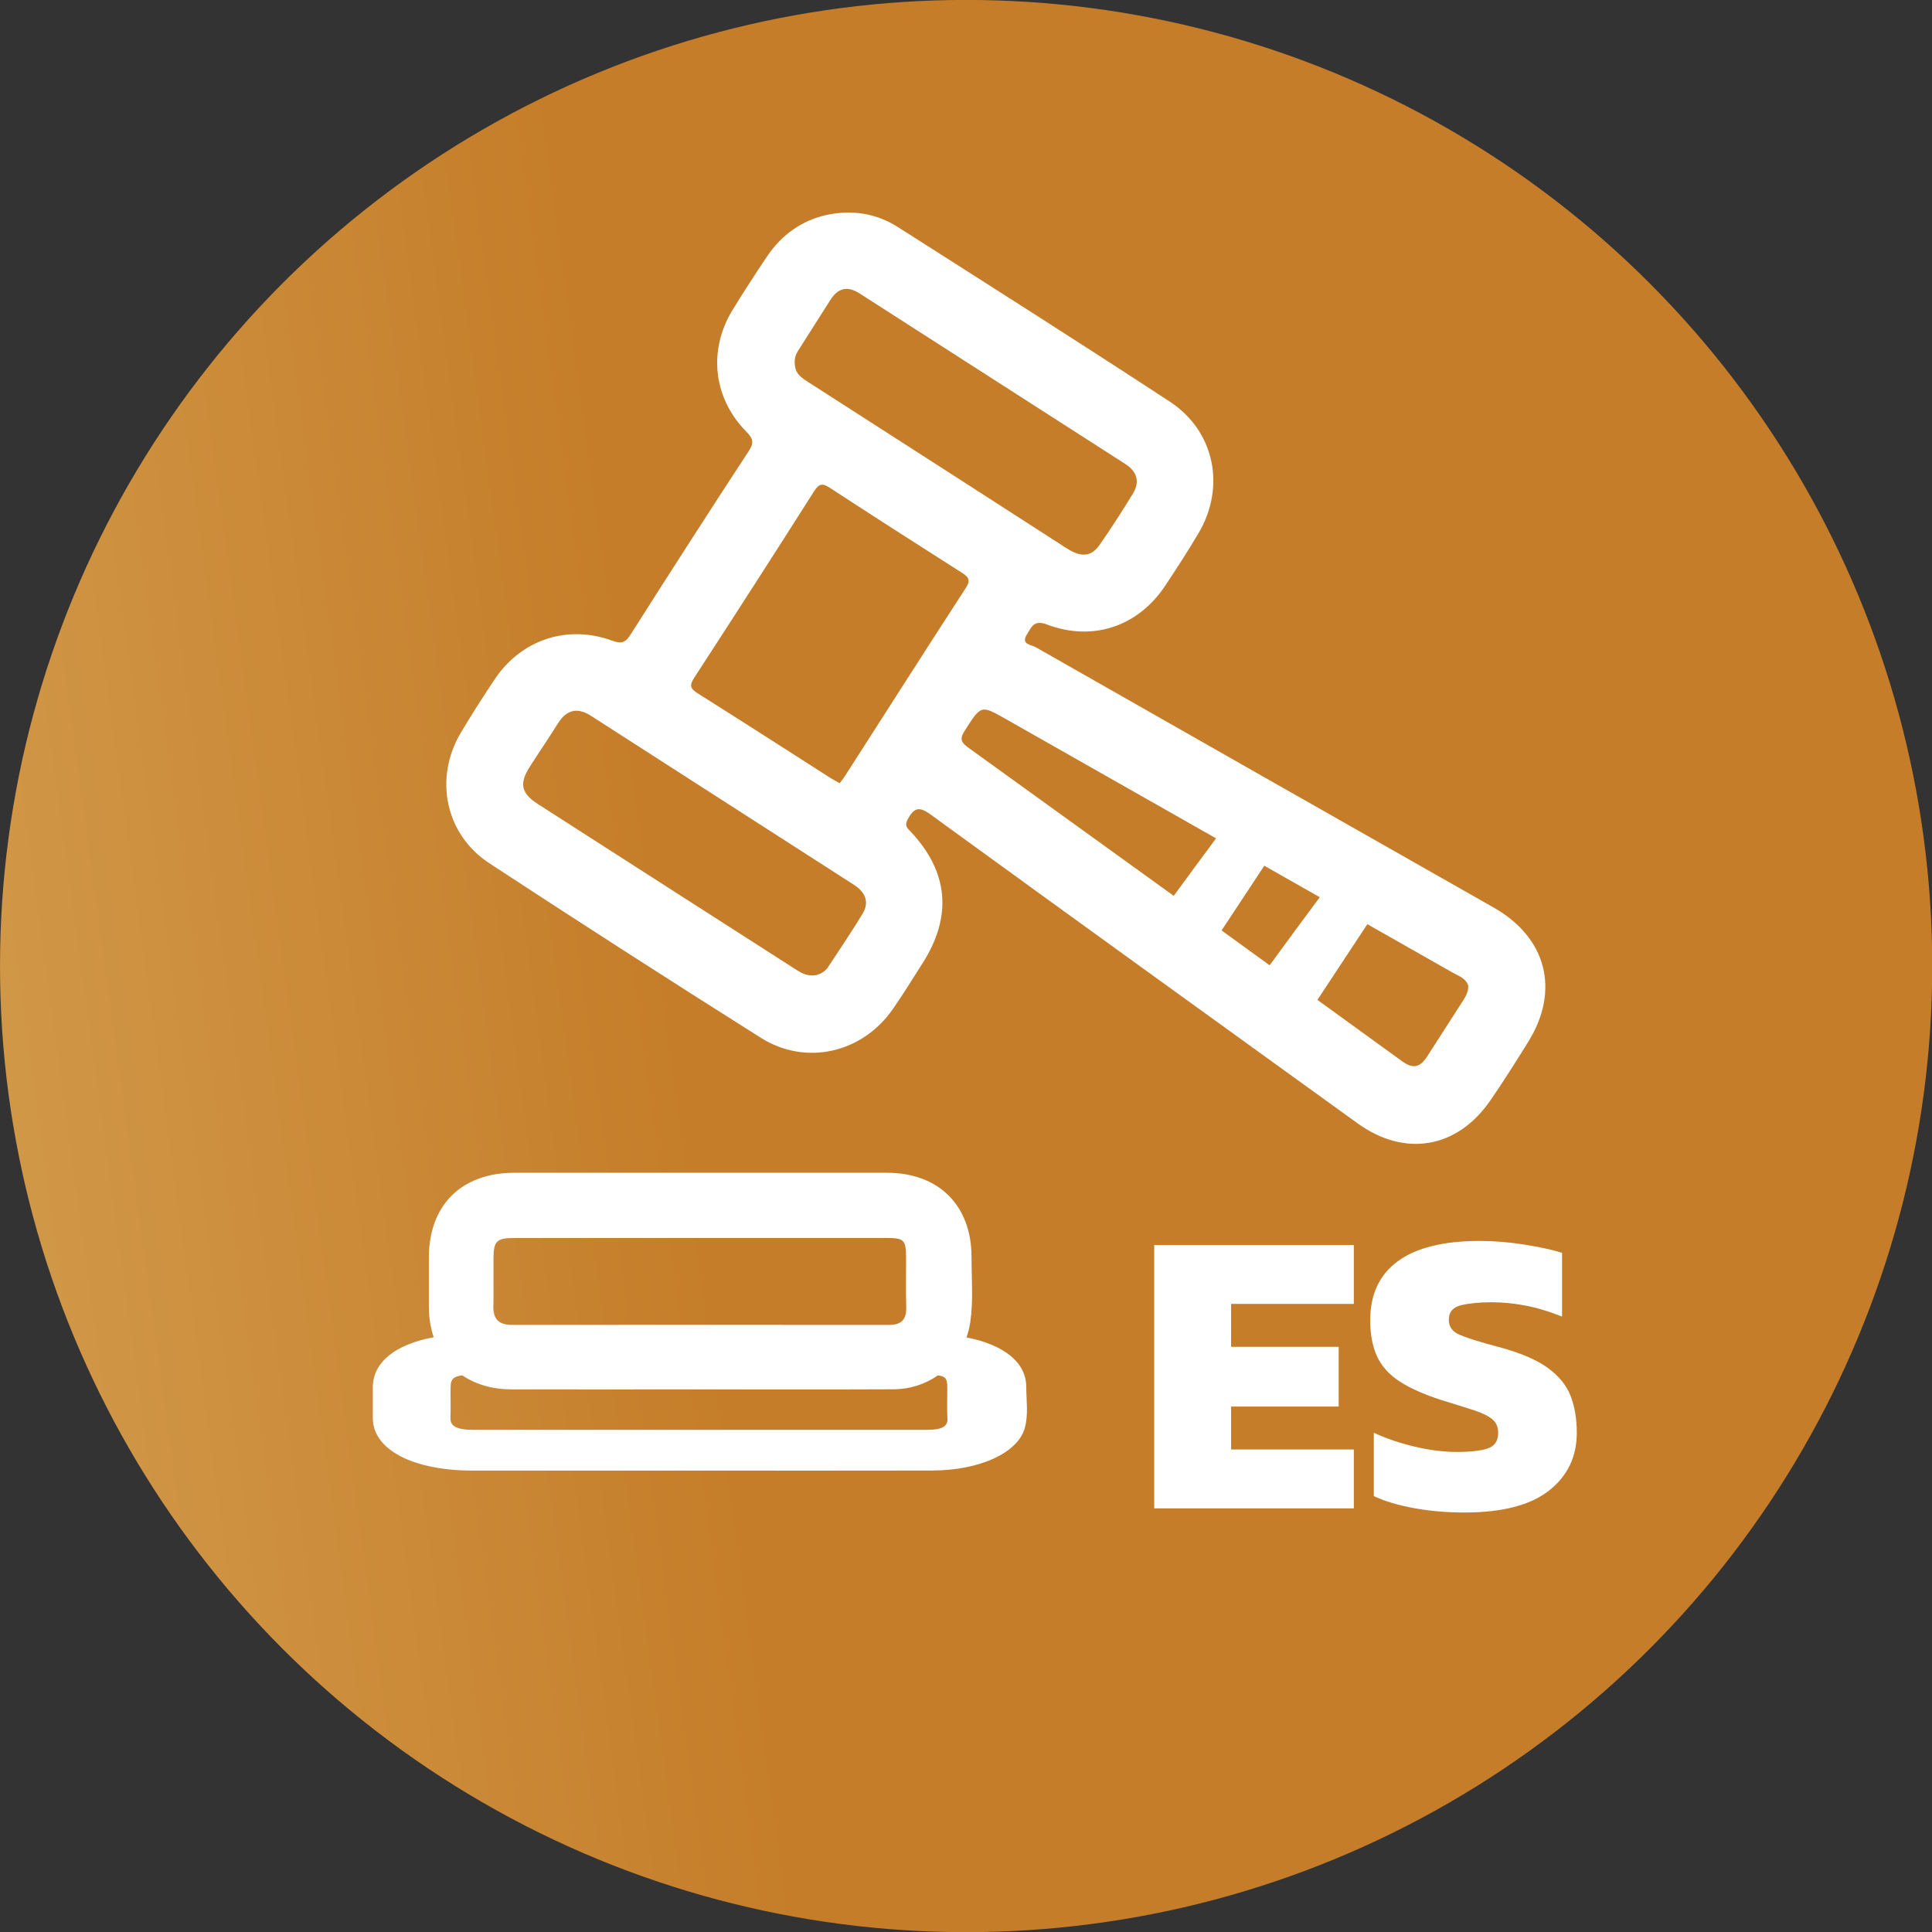 <?xml version="1.0" encoding="UTF-8" standalone="no"?>
<!-- Generator: Adobe Illustrator 26.2.1, SVG Export Plug-In . SVG Version: 6.00 Build 0)  -->

<svg
   version="1.1"
   id="Capa_1"
   x="0px"
   y="0px"
   viewBox="0 0 44.001 44.001"
   xml:space="preserve"
   width="11.642mm"
   height="11.642mm"
   xmlns="http://www.w3.org/2000/svg"
   xmlns:svg="http://www.w3.org/2000/svg"><rect x="0" y="0" width="44.001" height="44.001" fill="#333333" stroke="none"/><defs
   id="defs34"><linearGradient
     id="SVGID_1_-3"
     gradientUnits="userSpaceOnUse"
     x1="385.769"
     y1="231.935"
     x2="-235.699"
     y2="316.681"
     gradientTransform="translate(-80.137,-149.08)"><stop
       offset="0.311"
       style="stop-color:#C57D29"
       id="stop4" /><stop
       offset="1"
       style="stop-color:#EAD38C"
       id="stop6" /></linearGradient></defs>
<style
   type="text/css"
   id="style2">
	.st0{fill:url(#SVGID_1_);}
	.st1{fill:url(#SVGID_00000161627884430781231510000006834651558568509571_);}
	.st2{fill:#FEFEFE;}
	.st3{fill:#FFFFFF;}
	.st4{fill:url(#SVGID_00000167354065213896195100000015542127649592042624_);}
	.st5{fill:#FAFAFA;}
	.st6{fill:url(#SVGID_00000135648711857450057840000009660226975542655106_);}
</style>

<linearGradient
   id="SVGID_1_"
   gradientUnits="userSpaceOnUse"
   x1="385.469"
   y1="231.935"
   x2="-236"
   y2="316.681"
   gradientTransform="matrix(0.115,0,0,0.115,-4.9,-6.392)">
	<stop
   offset="0.311"
   style="stop-color:#C57D29"
   id="stop12" />
	<stop
   offset="1"
   style="stop-color:#EAD38C"
   id="stop14" />
</linearGradient>



<g
   id="g1087"
   transform="matrix(0.115,0,0,0.115,2.469,10.344)"><circle
     class="st0"
     cx="169.863"
     cy="101.37"
     r="191.33"
     id="circle9"
     style="fill:url(#SVGID_1_-3)" /><g
     id="g17"
     transform="translate(-80.137,-149.08)"><g
       id="g15"><path
         class="st3"
         d="M 287.25,357.86 V 305.7 h 39.53 v 11.66 h -24.3 v 8.5 h 21.3 v 11.83 h -21.3 v 8.5 h 24.3 v 11.66 h -39.53 z"
         id="path11" /><path
         class="st3"
         d="m 348.72,358.67 c -3.51,0 -6.83,-0.28 -9.96,-0.85 -3.13,-0.57 -5.81,-1.36 -8.02,-2.39 v -12.55 c 2.43,1.13 5.13,2.05 8.1,2.75 2.97,0.7 5.75,1.05 8.34,1.05 2.7,0 4.74,-0.23 6.12,-0.69 1.38,-0.46 2.07,-1.5 2.07,-3.12 0,-1.13 -0.39,-2.03 -1.17,-2.67 -0.78,-0.65 -2,-1.24 -3.64,-1.78 -1.65,-0.54 -3.79,-1.21 -6.44,-2.02 -3.51,-1.13 -6.29,-2.38 -8.34,-3.73 -2.05,-1.35 -3.52,-3 -4.41,-4.94 -0.89,-1.94 -1.34,-4.32 -1.34,-7.13 0,-5.13 1.82,-9.03 5.47,-11.7 3.65,-2.67 9.06,-4.01 16.24,-4.01 2.86,0 5.82,0.24 8.87,0.73 3.05,0.49 5.52,1.03 7.41,1.62 v 12.63 c -2.54,-1.02 -4.97,-1.75 -7.29,-2.19 -2.32,-0.43 -4.51,-0.65 -6.56,-0.65 -2.38,0 -4.4,0.19 -6.07,0.57 -1.67,0.38 -2.51,1.35 -2.51,2.92 0,1.35 0.71,2.34 2.15,2.96 1.43,0.62 3.98,1.42 7.65,2.39 4.26,1.13 7.52,2.51 9.76,4.13 2.24,1.62 3.77,3.5 4.58,5.63 0.81,2.13 1.21,4.55 1.21,7.25 0,4.75 -1.84,8.57 -5.51,11.46 -3.69,2.89 -9.26,4.33 -16.71,4.33 z"
         id="path13" /></g></g><g
     id="g23-6"
     transform="translate(-80.137,-149.08)"><path
       class="st3"
       d="m 354.49,238.87 c -30.26,-17.19 -60.53,-34.37 -90.77,-51.6 -0.82,-0.47 -2.93,-0.49 -1.69,-2.47 0.9,-1.43 1.34,-2.99 3.98,-1.99 9.16,3.45 18.09,0.36 23.45,-7.73 2.25,-3.4 4.48,-6.83 6.56,-10.34 5.43,-9.17 3.22,-20.23 -5.69,-26.07 -17.83,-11.68 -35.84,-23.09 -53.81,-34.55 -4.28,-2.73 -9.02,-3.5 -14.17,-2.42 -4.96,1.13 -8.93,3.96 -11.82,8.28 -2.33,3.49 -4.62,7 -6.81,10.58 -4.84,7.94 -3.82,17.37 2.72,24.03 1.32,1.35 1.64,2.13 0.53,3.84 -7.88,12.05 -15.67,24.16 -23.39,36.32 -1.04,1.64 -1.8,1.96 -3.69,1.26 -8.87,-3.25 -18.01,-0.19 -23.25,7.65 -2.33,3.49 -4.6,7.02 -6.74,10.63 -5.32,9.01 -3.04,20.1 5.67,25.8 17.83,11.68 35.76,23.21 53.79,34.58 8.9,5.61 20.09,3 26.12,-5.69 2.07,-2.98 3.97,-6.07 5.92,-9.13 5.89,-9.26 5.11,-18.04 -2.34,-25.97 -0.74,-0.79 -1.32,-1.21 -0.63,-2.48 1.21,-2.23 2.18,-2.67 4.49,-0.99 28.15,20.47 56.39,40.81 84.6,61.19 9.33,6.74 19.7,5.01 26.26,-4.48 2.64,-3.82 5.12,-7.76 7.57,-11.71 6.3,-10.18 3.59,-20.6 -6.86,-26.54 z m -34.45,-2.05 c -2.79,3.72 -6.78,9.17 -9.93,13.48 -3.17,-2.3 -6.35,-4.6 -9.52,-6.9 l 8.46,-12.82 c 3.66,2.08 7.33,4.16 10.99,6.24 z M 216.77,128.52 c 2.14,-3.34 4.25,-6.7 6.38,-10.04 1.5,-2.34 3.38,-2.76 5.76,-1.23 17.55,11.27 35.11,22.52 52.65,33.79 2.27,1.46 2.9,3.5 1.48,5.83 -2.12,3.48 -4.33,6.92 -6.67,10.26 -1.85,2.63 -4.13,2.1 -6.52,0.55 -13.99,-9.04 -28.02,-18.03 -42.03,-27.04 -3.05,-1.96 -6.1,-3.93 -9.15,-5.88 -1.16,-0.74 -2.27,-1.52 -2.49,-2.77 -0.32,-1.42 -0.06,-2.47 0.59,-3.47 z m 12.73,111.56 c -2.16,3.59 -4.53,7.05 -6.83,10.56 -0.59,0.9 -1.49,1.36 -2.29,1.59 -1.65,0.31 -2.84,-0.29 -4.01,-1.04 -17.07,-10.95 -34.16,-21.88 -51.22,-32.85 -3.3,-2.12 -3.67,-4.06 -1.57,-7.35 1.83,-2.87 3.75,-5.67 5.55,-8.55 1.71,-2.73 3.83,-3.31 6.57,-1.55 17.35,11.15 34.7,22.29 52.05,33.45 2.17,1.38 3.2,3.33 1.75,5.74 z m -3.46,-27.32 c -0.3,0.47 -0.65,0.9 -1.07,1.48 -0.66,-0.37 -1.24,-0.66 -1.79,-1.01 -8.79,-5.61 -17.55,-11.27 -26.38,-16.81 -1.55,-0.97 -1.56,-1.66 -0.62,-3.11 7.97,-12.26 15.88,-24.55 23.72,-36.9 0.99,-1.55 1.67,-1.61 3.13,-0.66 8.64,5.64 17.32,11.2 26.02,16.74 1.33,0.84 1.98,1.41 0.89,3.08 -8.02,12.36 -15.94,24.79 -23.9,37.19 z m 23.78,-9.07 c 3.18,-4.95 3.1,-4.96 8.13,-2.11 13.85,7.86 27.7,15.72 41.55,23.58 -2.6,3.5 -5.77,7.82 -8.38,11.39 -13.59,-9.82 -27.19,-19.63 -40.79,-29.43 -1.64,-1.19 -1.45,-1.96 -0.51,-3.43 z m 98.66,53.5 c -2.39,3.72 -4.79,7.44 -7.17,11.16 -1.33,2.07 -2.69,2.61 -4.97,0.95 -5.59,-4.06 -11.18,-8.1 -16.77,-12.15 l 9.89,-14.99 c 5.65,3.21 11.3,6.41 16.95,9.62 1.15,0.66 2.55,1.06 3.03,2.56 0.05,1.08 -0.4,1.98 -0.96,2.85 z"
       id="path19-7" /><path
       class="st3"
       d="m 250.08,324 c 0.33,-0.95 0.58,-1.95 0.74,-3 0.63,-4.28 0.25,-8.61 0.25,-12.91 0,-10.23 -6.47,-16.67 -16.69,-16.7 -8.34,-0.02 -16.67,0 -25.01,0 -16.29,0 -32.58,-0.01 -48.87,0 -10.45,0.01 -16.88,6.41 -16.9,16.76 -0.01,3.26 -0.01,6.51 0,9.77 0.01,2.19 0.34,4.21 0.96,6.04 -7.61,1.42 -12.04,4.94 -12.06,9.89 -0.01,2.06 -0.01,4.12 0,6.17 0.04,6.2 7.92,10.34 19.73,10.35 15,0.01 30,0 45,0 15.35,0 30.69,0.03 46.04,-0.01 9.43,-0.02 16.96,-3.49 18.34,-8.4 0.76,-2.71 0.3,-5.44 0.3,-8.16 -0.01,-4.85 -4.42,-8.36 -11.83,-9.8 z M 156.4,308.15 c 0.03,-3.17 0.69,-3.84 3.9,-3.84 12.45,-0.01 24.9,-0.01 37.35,-0.01 12.16,0 24.33,-0.01 36.49,0 3.6,0 3.95,0.36 3.97,3.95 0.02,3.26 -0.07,6.51 0.03,9.76 0.07,2.43 -0.96,3.51 -3.38,3.51 -24.9,-0.02 -49.8,-0.02 -74.7,0 -2.49,0 -3.73,-1.06 -3.68,-3.62 0.06,-3.24 -0.01,-6.5 0.02,-9.75 z m 85.86,34.15 c -29.98,-0.01 -59.96,-0.01 -89.95,0 -3,0 -4.49,-0.67 -4.43,-2.29 0.07,-2.06 -0.01,-4.11 0.02,-6.17 0.03,-1.5 0.48,-2.11 2.32,-2.33 2.63,1.78 5.94,2.77 9.74,2.78 12.46,0.02 24.91,0 37.37,0 12.74,0 25.49,0.04 38.23,-0.02 3.33,-0.01 6.37,-1.02 8.85,-2.76 1.63,0.21 1.85,0.79 1.86,2.39 0.02,2.06 -0.09,4.12 0.03,6.17 0.12,1.55 -1.12,2.24 -4.04,2.23 z"
       id="path21-5" /></g></g></svg>
